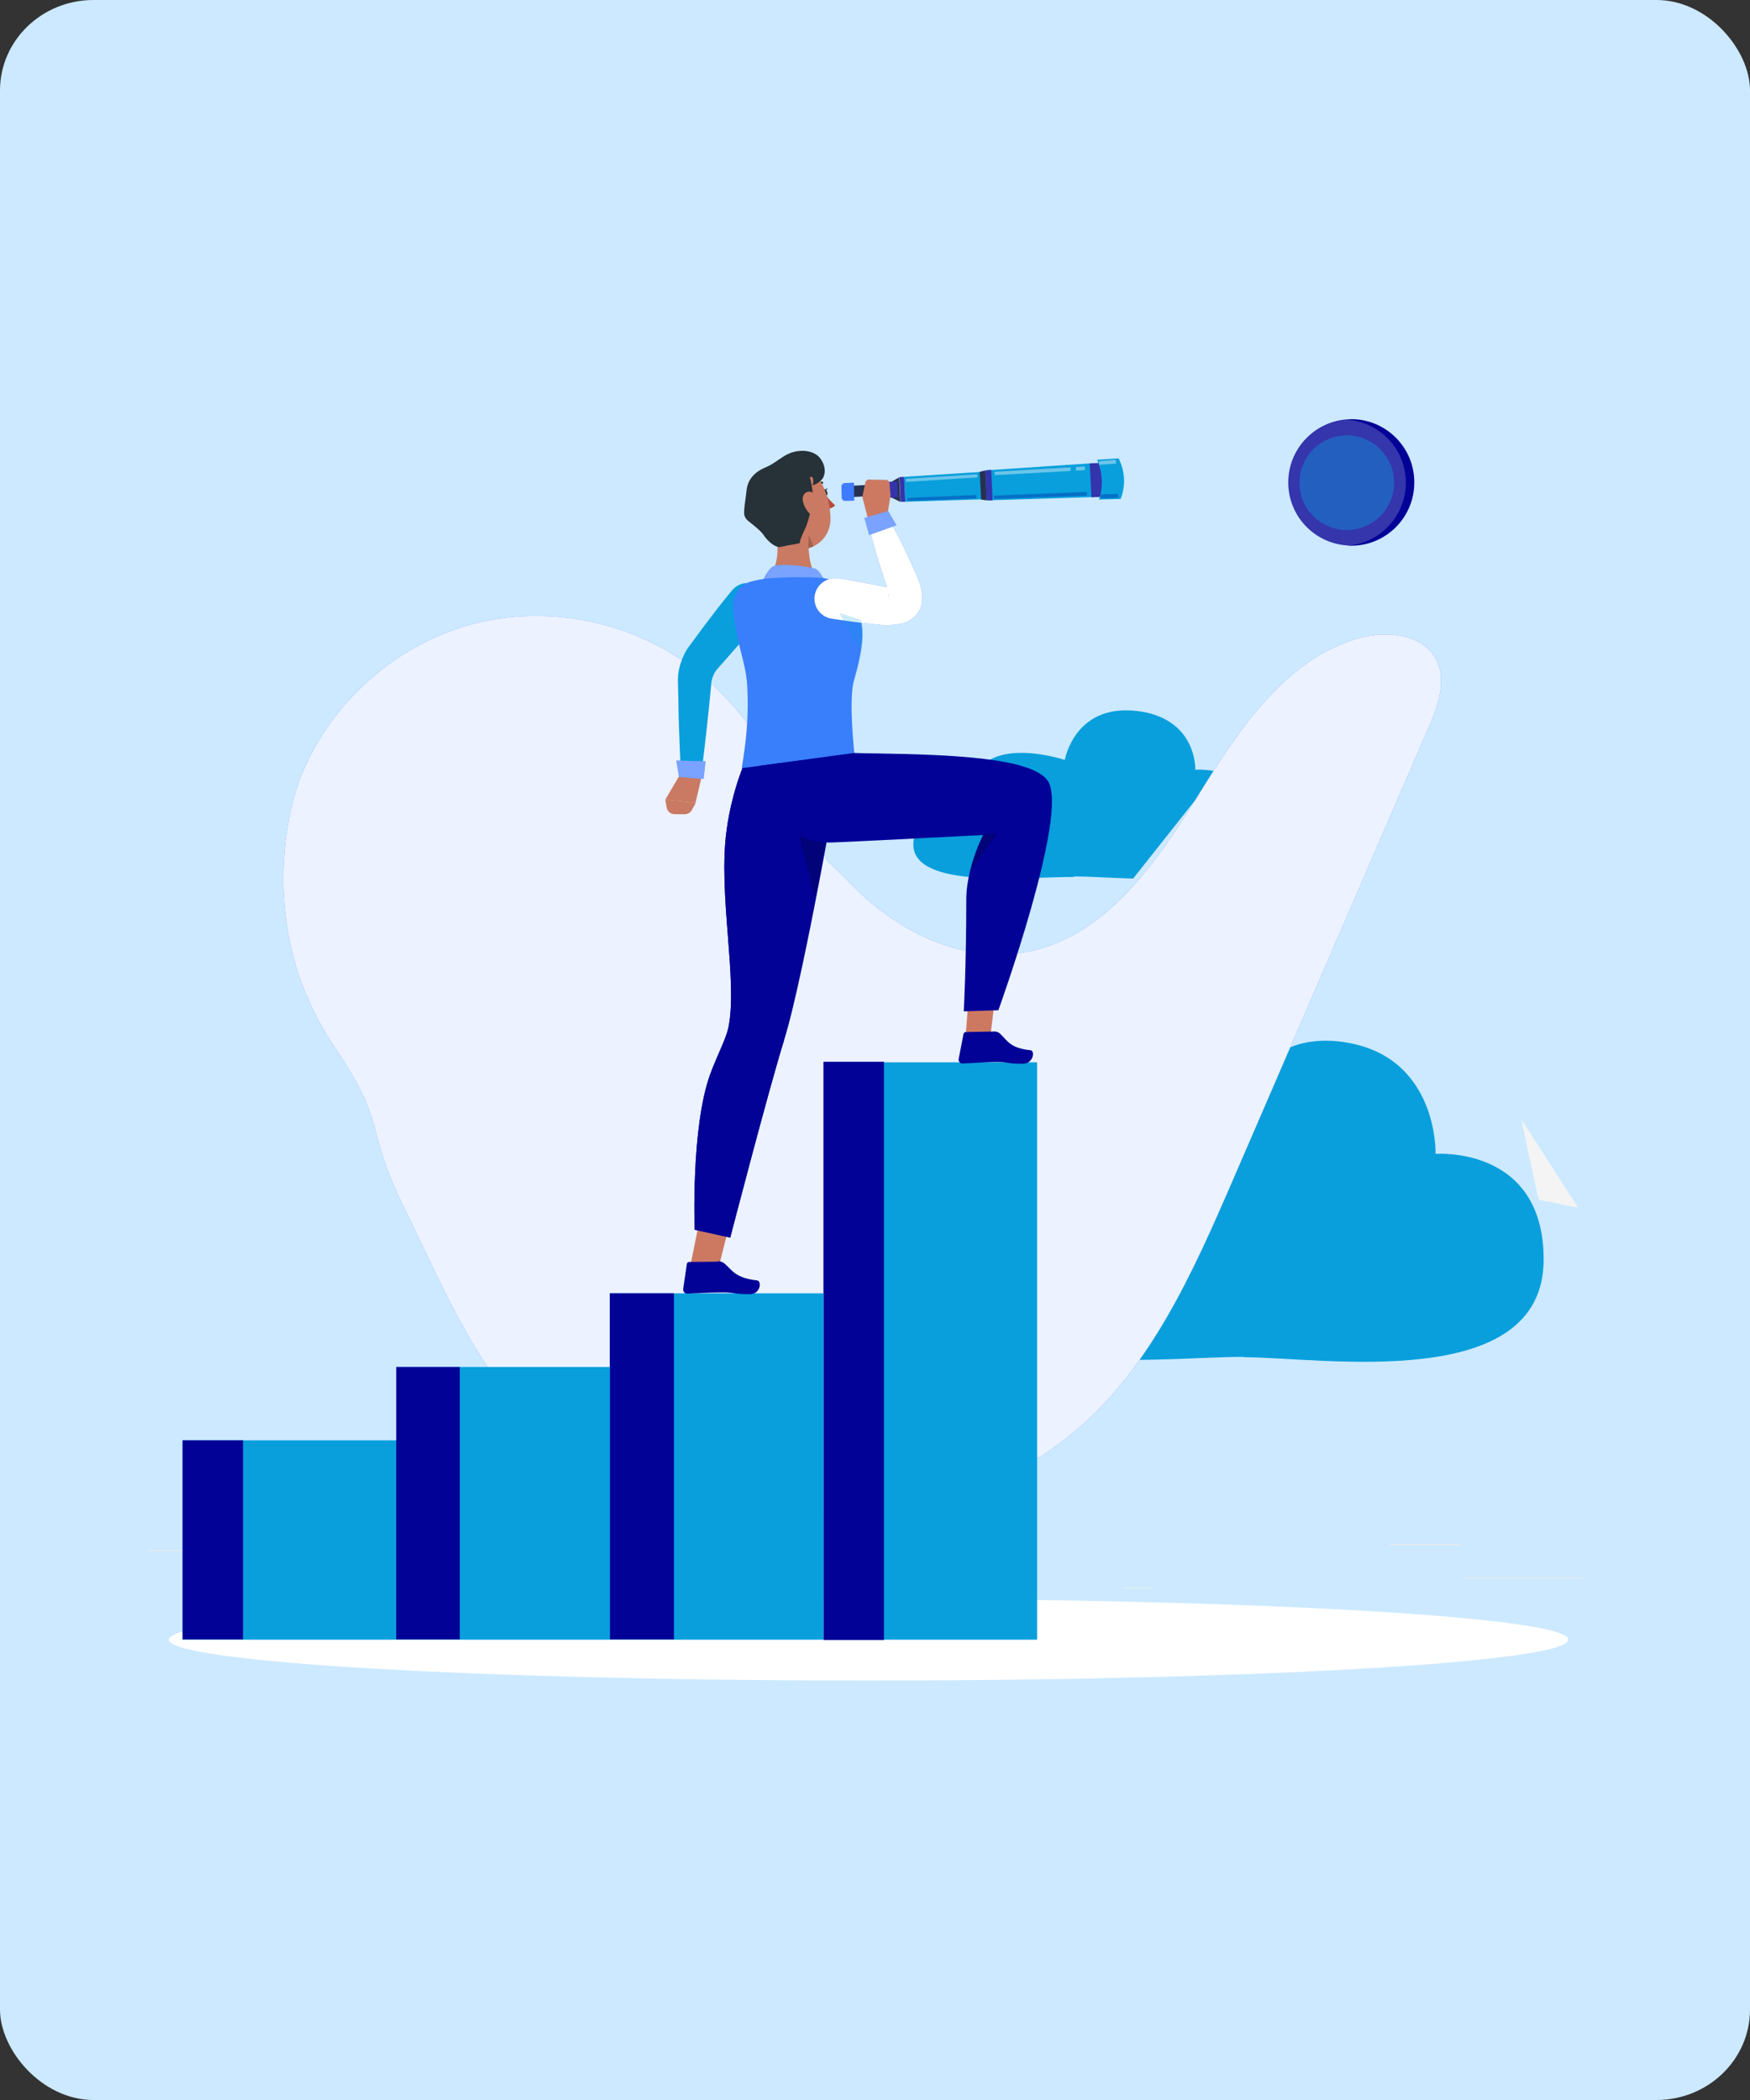 <?xml version="1.0" encoding="UTF-8"?>
<!DOCTYPE svg PUBLIC "-//W3C//DTD SVG 1.1//EN" "http://www.w3.org/Graphics/SVG/1.1/DTD/svg11.dtd">
<!-- Creator: CorelDRAW 2017 -->
<svg xmlns="http://www.w3.org/2000/svg" xml:space="preserve" width="6.25in" height="7.5in" version="1.1" style="shape-rendering:geometricPrecision; text-rendering:geometricPrecision; image-rendering:optimizeQuality; fill-rule:evenodd; clip-rule:evenodd"
viewBox="0 0 6250 7500"
 xmlns:xlink="http://www.w3.org/1999/xlink">
 <rect x="0" y="0" width="6250" height="7500" fill="#333333" stroke="none"/>
 <defs>
  <style type="text/css">
   <![CDATA[
    .fil0 {fill:#CCE9FF}
    .fil27 {fill:#020297;fill-rule:nonzero}
    .fil9 {fill:#020297;fill-rule:nonzero}
    .fil4 {fill:#089FDC;fill-rule:nonzero}
    .fil16 {fill:#263138;fill-rule:nonzero}
    .fil22 {fill:#3434AC;fill-rule:nonzero}
    .fil6 {fill:#3F7BFF;fill-rule:nonzero}
    .fil17 {fill:#B64D3B;fill-rule:nonzero}
    .fil14 {fill:#CA7962;fill-rule:nonzero}
    .fil2 {fill:#CCE9FF;fill-rule:nonzero}
    .fil25 {fill:#CD7962;fill-rule:nonzero}
    .fil1 {fill:#EBEBEB;fill-rule:nonzero}
    .fil3 {fill:#EFEFEF;fill-rule:nonzero}
    .fil5 {fill:#F4F4F4;fill-rule:nonzero}
    .fil20 {fill:white;fill-rule:nonzero}
    .fil8 {fill:white;fill-rule:nonzero}
    .fil19 {fill:#089FDC;fill-rule:nonzero;fill-opacity:0.102}
    .fil18 {fill:black;fill-rule:nonzero;fill-opacity:0.2}
    .fil26 {fill:#089FDC;fill-rule:nonzero;fill-opacity:0.2}
    .fil21 {fill:#3434AC;fill-rule:nonzero;fill-opacity:0.2}
    .fil10 {fill:white;fill-rule:nonzero;fill-opacity:0.2}
    .fil24 {fill:#020297;fill-rule:nonzero;fill-opacity:0.302}
    .fil15 {fill:white;fill-rule:nonzero;fill-opacity:0.302}
    .fil11 {fill:#089FDC;fill-rule:nonzero;fill-opacity:0.4}
    .fil23 {fill:white;fill-rule:nonzero;fill-opacity:0.4}
    .fil7 {fill:white;fill-rule:nonzero;fill-opacity:0.902}
    .fil12 {fill:#020297;fill-rule:nonzero}
    .fil13 {fill:#020297;fill-rule:nonzero}
   ]]>
  </style>
 </defs>
 <g id="Layer_x0020_1">
  <g id="_2155316922848">
   <rect class="fil0" width="6250" height="7500" rx="334" ry="323"/>
   <g>
    <polygon class="fil1" points="5224,5634 5651,5634 5651,5637 5224,5637 "/>
    <polygon class="fil1" points="4009,5669 4121,5669 4121,5672 4009,5672 "/>
    <polygon class="fil1" points="4964,5514 5211,5514 5211,5518 4964,5518 "/>
    <polygon class="fil1" points="529,5536 1085,5536 1085,5539 529,5539 "/>
    <polygon class="fil1" points="1547,5591 2754,5591 2754,5594 1547,5594 "/>
    <g>
     <path class="fil2" d="M1842 2544c158,0 603,65 603,-174 0,-203 -217,-188 -217,-188 0,0 6,-176 -187,-199 -198,-24 -228,166 -228,166 0,0 -344,-121 -292,182 0,0 -191,-34 -191,103 0,153 359,109 513,109z"/>
     <g>
      <path class="fil2" d="M1642 4348c322,1 1223,149 1223,-398 0,-464 -441,-430 -441,-430 0,0 13,-402 -380,-456 -403,-55 -464,380 -464,380 0,0 -699,-277 -593,418 0,0 -388,-77 -388,236 0,350 729,250 1041,251z"/>
      <path class="fil3" d="M2844 4397c-178,1 -677,82 -677,-220 0,-257 244,-238 244,-238 0,0 -7,-223 210,-252 223,-30 256,210 256,210 0,0 387,-153 328,231 0,0 214,-43 214,130 0,193 -404,138 -576,139z"/>
     </g>
     <path class="fil4" d="M3837 3130c177,0 675,68 675,-183 0,-214 -243,-198 -243,-198 0,0 7,-185 -210,-210 -222,-25 -256,175 -256,175 0,0 -386,-128 -327,193 0,0 -214,-36 -214,109 0,161 402,115 574,116z"/>
     <g>
      <g>
       <path class="fil2" d="M3308 5425l259 -1681 771 -974 263 -1109c0,0 637,616 655,632 18,16 158,1678 177,1704 19,25 203,315 203,315l85 1107 -2414 5z"/>
       <polygon class="fil2" points="3308,5425 3677,3973 4201,3473 4299,4105 4431,3387 4581,3632 4548,2787 4574,2516 4662,2696 4601,1662 5045,1672 5138,2160 5256,2294 5433,3997 5636,4313 5721,5420 "/>
       <path class="fil2" d="M4613 1667l264 854 157 125c0,0 83,347 82,325 -1,-22 -10,-411 -10,-411l41 -317 -103 -565 -432 -10z"/>
      </g>
      <polygon class="fil5" points="5433,3997 5495,4285 5636,4313 "/>
     </g>
    </g>
    <path class="fil4" d="M4441 4847c282,1 1072,130 1072,-349 0,-407 -386,-377 -386,-377 0,0 11,-353 -333,-400 -353,-48 -406,333 -406,333 0,0 -613,-243 -519,366 0,0 -340,-68 -340,206 0,306 639,219 912,220z"/>
    <path class="fil6" d="M1068 2791c100,-268 333,-482 608,-559 275,-77 586,-14 810,163 180,142 299,346 407,548 109,202 -6,59 155,223 161,163 392,276 617,234 275,-51 457,-306 604,-543 147,-238 312,-498 580,-577 100,-29 230,-18 279,74 41,76 7,169 -28,249 -233,538 -465,1076 -698,1614 -142,328 -293,669 -567,898 -330,276 -796,345 -1221,280 -235,-36 -471,-114 -654,-266 -247,-205 -370,-518 -512,-806 -155,-314 -58,-295 -254,-585 -313,-465 -127,-944 -127,-944z"/>
    <path class="fil7" d="M1068 2791c100,-268 333,-482 608,-559 275,-77 586,-14 810,163 180,142 299,346 407,548 109,202 -6,59 155,223 161,163 392,276 617,234 275,-51 457,-306 604,-543 147,-238 312,-498 580,-577 100,-29 230,-18 279,74 41,76 7,169 -28,249 -233,538 -465,1076 -698,1614 -142,328 -293,669 -567,898 -330,276 -796,345 -1221,280 -235,-36 -471,-114 -654,-266 -247,-205 -370,-518 -512,-806 -155,-314 -58,-295 -254,-585 -313,-465 -127,-944 -127,-944z"/>
    <polygon class="fil1" points="1200,5536 1282,5536 1282,5539 1200,5539 "/>
    <path class="fil8" d="M5601 5856c0,81 -1119,146 -2499,146 -1380,0 -2499,-65 -2499,-146 0,-81 1119,-146 2499,-146 1380,0 2499,65 2499,146z"/>
    <g>
     <path class="fil9" d="M5051 1724c0,124 -101,225 -225,225 -5,0 -10,0 -15,-1 -117,-8 -210,-105 -210,-225 0,-119 93,-217 210,-225 5,0 10,-1 15,-1 124,0 225,101 225,225z"/>
     <path class="fil10" d="M5021 1724c0,119 -93,217 -210,225 -117,-8 -210,-105 -210,-225 0,-119 93,-217 210,-225 117,8 210,105 210,225z"/>
     <path class="fil11" d="M4641 1724c0,93 75,169 169,169 93,0 169,-75 169,-169 0,-93 -75,-169 -169,-169 -93,0 -169,75 -169,169z"/>
    </g>
    <g>
     <g>
      <polygon class="fil4" points="3704,3794 3704,5856 2942,5856 2942,3794 "/>
      <polygon class="fil12" points="3157,5857 2941,5857 2941,3792 3157,3792 "/>
     </g>
     <g>
      <polygon class="fil4" points="2941,4619 2941,5856 2178,5856 2178,4619 "/>
      <polygon class="fil12" points="2407,4619 2407,5855 2178,5855 2178,4619 "/>
     </g>
     <g>
      <polygon class="fil4" points="2178,4882 2178,5856 1415,5856 1415,4882 "/>
      <polygon class="fil12" points="1642,4882 1642,5855 1415,5855 1415,4882 "/>
     </g>
     <g>
      <polygon class="fil4" points="1415,5856 652,5856 652,5144 1415,5144 "/>
      <polygon class="fil13" points="868,5855 652,5855 652,5144 868,5144 "/>
     </g>
    </g>
    <g>
     <g>
      <g>
       <path class="fil4" d="M2725 2201c-36,44 -74,87 -111,129l-28 32 -25 28c-10,12 -17,28 -20,44l-8 83c-3,28 -6,56 -9,85 -6,56 -13,113 -20,169 -3,20 -21,34 -41,31 -17,-2 -30,-17 -31,-34 -3,-57 -5,-113 -7,-170 -1,-28 -2,-57 -2,-85l-2 -86c1,-40 14,-80 36,-113l28 -38 25 -34c34,-45 68,-90 104,-133 25,-31 70,-36 101,-11 31,25 36,70 11,101 0,0 0,1 -1,1z"/>
       <g>
        <path class="fil14" d="M2423 2776l-47 80 108 11 19 -81c2,-10 -4,-19 -14,-21 -18,-3 -46,-4 -67,11z"/>
        <path class="fil14" d="M2376 2856l5 28c2,14 15,24 29,24l35 0c11,0 21,-6 26,-15l14 -26 -108 -11z"/>
       </g>
       <polygon class="fil6" points="2415,2716 2520,2719 2513,2782 2425,2775 "/>
       <polygon class="fil15" points="2415,2716 2520,2719 2513,2782 2425,2775 "/>
      </g>
      <g>
       <g>
        <g>
         <path class="fil16" d="M2945 1749c4,-1 8,3 10,10 1,6 -1,12 -5,13 -4,1 -8,-3 -10,-10 -2,-6 1,-12 5,-13z"/>
         <path class="fil16" d="M2946 1754c4,-2 8,-6 10,-11 -4,3 -9,5 -13,5 2,1 4,3 4,6z"/>
         <path class="fil17" d="M2954 1817c11,0 21,-4 29,-12 -16,-14 -30,-30 -41,-47l13 59z"/>
         <path class="fil16" d="M2910 1739c6,-7 15,-12 25,-11 0,0 1,0 1,0 2,0 4,-2 4,-4 0,-2 -2,-4 -4,-4 -12,-1 -24,4 -31,13 -1,1 -1,2 -1,2 0,2 2,4 4,4 1,0 2,0 3,-1z"/>
         <path class="fil14" d="M2871 2111c-107,1 -124,-57 -124,-57 32,-31 33,-88 27,-139 8,12 18,22 32,31 26,17 81,-10 81,-10 0,0 0,10 1,23 2,33 9,92 39,101 0,0 62,51 -56,52z"/>
         <path class="fil14" d="M2889 1943c-1,5 -2,10 -3,15 0,0 -1,0 -1,0 -25,6 -53,3 -79,-14 -14,-9 -24,-19 -32,-30 -2,-13 -4,-26 -6,-37l117 64 4 2z"/>
         <g>
          <path class="fil14" d="M2966 1856c-1,40 -22,73 -53,91l0 0c0,0 0,0 0,0 -8,5 -17,9 -26,11 0,0 -1,0 -1,0 -25,6 -53,3 -79,-14 -14,-9 -24,-19 -32,-30 -21,-29 -30,-67 -45,-121 -5,-16 -6,-33 -3,-49 11,-58 66,-97 124,-86 81,14 116,126 115,198z"/>
          <path class="fil18" d="M2907 1949c-7,5 -11,7 -19,9 -1,-14 -1,-23 -1,-23 1,-12 2,-24 2,-24 0,0 13,38 18,38z"/>
         </g>
         <path class="fil16" d="M2937 1710c-9,14 -36,26 -35,22 5,-12 4,-34 -10,-28 4,9 16,75 10,83 -3,4 -6,57 -28,104 -18,37 -18,49 -18,49l-73 14c-27,-3 -53,-38 -55,-42 -10,-16 -39,-38 -54,-50 -7,-5 -12,-12 -15,-20 -5,-14 5,-65 7,-88 3,-34 21,-66 71,-86 31,-13 57,-40 88,-51 31,-11 69,-10 95,10 13,10 39,49 17,84z"/>
         <path class="fil14" d="M2899 1758c23,7 34,40 35,61 1,23 -14,38 -35,22 -15,-12 -26,-29 -31,-48 -6,-23 8,-42 31,-36z"/>
        </g>
        <g>
         <path class="fil6" d="M2717 2092c0,0 17,-51 42,-68 25,-16 135,1 153,7 17,7 35,47 35,47l-229 14z"/>
         <path class="fil15" d="M2717 2092c0,0 17,-51 42,-68 25,-16 135,1 153,7 17,7 35,47 35,47l-229 14z"/>
         <path class="fil6" d="M2969 2070c-17,-3 -22,-5 -42,-7 -59,-3 -118,-2 -178,2 -22,2 -42,6 -63,11 -42,10 -71,50 -68,93 9,121 44,191 50,271 10,158 -15,269 -19,306l81 12c145,-3 241,-35 321,-69 0,0 -21,-191 -1,-260 55,-188 19,-218 8,-272 -9,-45 -45,-79 -91,-87z"/>
         <path class="fil19" d="M3051 2429c-7,22 -9,58 -9,95 0,78 10,165 10,165 -80,34 -176,65 -321,69l-81 -12c4,-37 30,-148 19,-306 -5,-79 -41,-150 -50,-271 -3,-43 25,-83 68,-93 21,-5 41,-9 63,-11 59,-4 118,-5 178,-2 20,2 24,4 42,7 46,7 82,42 91,87 4,19 11,36 16,57 6,26 9,60 -1,118 -5,27 -12,59 -23,97z"/>
         <path class="fil6" d="M2992 2065c30,4 59,10 88,15 29,6 59,11 88,18l-11 -1c13,1 25,2 32,2 4,0 6,0 5,1 0,0 -2,1 -4,2 -3,1 -6,4 -9,7 -7,7 -9,16 -9,19 0,3 1,2 1,0 1,-5 0,-14 -2,-23l1 4c-15,-43 -29,-86 -42,-130 -13,-44 -25,-88 -33,-133 -3,-17 8,-34 26,-37 13,-3 26,4 33,14 25,39 46,80 66,120 20,41 39,82 57,124l1 4c5,13 10,27 13,46 1,9 2,20 0,35 -2,14 -10,34 -25,49 -7,7 -16,13 -23,17 -7,4 -15,6 -20,8 -12,3 -21,4 -30,5 -16,2 -28,2 -38,2l-2 0 -9 -1c-30,-3 -60,-7 -89,-10 -30,-4 -59,-8 -89,-13 -39,-7 -65,-44 -58,-84 7,-38 43,-64 81,-59z"/>
         <path class="fil20" d="M2992 2065c30,4 59,10 88,15 29,6 59,11 88,18l-11 -1c13,1 25,2 32,2 4,0 6,0 5,1 0,0 -2,1 -4,2 -3,1 -6,4 -9,7 -7,7 -9,16 -9,19 0,3 1,2 1,0 1,-5 0,-14 -2,-23l1 4c-15,-43 -29,-86 -42,-130 -13,-44 -25,-88 -33,-133 -3,-17 8,-34 26,-37 13,-3 26,4 33,14 25,39 46,80 66,120 20,41 39,82 57,124l1 4c5,13 10,27 13,46 1,9 2,20 0,35 -2,14 -10,34 -25,49 -7,7 -16,13 -23,17 -7,4 -15,6 -20,8 -12,3 -21,4 -30,5 -16,2 -28,2 -38,2l-2 0 -9 -1c-30,-3 -60,-7 -89,-10 -30,-4 -59,-8 -89,-13 -39,-7 -65,-44 -58,-84 7,-38 43,-64 81,-59z"/>
        </g>
        <g>
         <g>
          <g>
           <polygon class="fil4" points="3525,1787 3911,1775 3905,1654 3520,1680 "/>
           <polygon class="fil4" points="3233,1792 3545,1782 3540,1683 3229,1703 "/>
           <polygon class="fil16" points="3504,1784 3524,1787 3519,1680 3499,1685 "/>
           <polygon class="fil21" points="3504,1784 3524,1787 3519,1680 3499,1685 "/>
           <polygon class="fil22" points="3524,1787 3545,1787 3540,1678 3519,1680 "/>
           <polygon class="fil16" points="3184,1777 3215,1792 3211,1705 3182,1722 "/>
           <g>
            <polygon class="fil16" points="3025,1776 3117,1771 3115,1731 3024,1736 "/>
            <polygon class="fil21" points="3025,1776 3117,1771 3115,1731 3024,1736 "/>
           </g>
           <polygon class="fil22" points="3105,1780 3207,1776 3204,1719 3102,1725 "/>
           <polygon class="fil21" points="3184,1777 3215,1792 3211,1705 3182,1722 "/>
           <polygon class="fil22" points="3216,1792 3233,1792 3229,1703 3212,1704 "/>
           <polygon class="fil22" points="3898,1776 3959,1774 3953,1652 3892,1655 "/>
           <path class="fil4" d="M3925 1784l77 -2 2 -5c17,-46 13,-96 -9,-140l0 0 -77 5 2 4c18,44 20,93 5,138z"/>
           <g>
            <path class="fil23" d="M3843 1668l31 -2 1 13 -32 2c-1,-4 -1,-9 0,-13z"/>
            <path class="fil23" d="M3824 1669c0,4 -1,9 0,13l-271 15 -1 -12 272 -16z"/>
           </g>
           <polygon class="fil23" points="3235,1710 3236,1721 3491,1705 3490,1694 "/>
           <polygon class="fil23" points="3925,1647 3925,1660 3986,1656 3985,1642 "/>
          </g>
          <g>
           <path class="fil24" d="M3994 1764c0,5 -1,9 0,14l-63 2 -1 -14 63 -2z"/>
           <path class="fil24" d="M3882 1757c0,4 -1,9 0,13l-332 12 -1 -12 332 -13z"/>
           <path class="fil24" d="M3487 1768c0,4 0,8 0,12l-246 9 -1 -11 247 -10z"/>
          </g>
         </g>
         <path class="fil6" d="M3005 1738l1 39c0,7 6,12 13,12l32 -1 -1 -64 -32 1c-7,0 -13,6 -13,12z"/>
         <path class="fil25" d="M3168 1846l12 -73c1,-3 1,-6 0,-9l-3 -38c-1,-5 -4,-10 -9,-12l-58 -1c-8,-2 -16,1 -19,8l-10 48c-1,4 -1,7 0,11l17 65c2,5 7,10 13,11l38 0c9,2 17,-3 19,-11z"/>
         <g>
          <polygon class="fil6" points="3202,1876 3104,1911 3087,1850 3172,1825 "/>
          <polygon class="fil15" points="3202,1876 3104,1911 3087,1850 3172,1825 "/>
         </g>
        </g>
        <path class="fil26" d="M3074 2332l-76 -143 77 25c6,26 9,60 -1,118z"/>
       </g>
       <g>
        <polygon class="fil25" points="3463,3515 3448,3709 3536,3711 3560,3511 "/>
        <path class="fil27" d="M3550 3684l-101 2c-4,0 -7,3 -8,7l-17 88c-2,8 3,15 10,17 1,0 2,0 3,0 36,-1 68,-4 114,-5 53,-1 40,6 102,6 38,0 44,-46 28,-48 -73,-8 -81,-32 -110,-60 -6,-5 -14,-8 -22,-7z"/>
        <g>
         <polygon class="fil25" points="2501,4345 2465,4523 2560,4552 2606,4370 "/>
         <path class="fil9" d="M3008 2697c0,0 -135,787 -208,1019 -52,165 -192,704 -192,704l-127 -28c0,0 -14,-367 56,-557 24,-65 55,-123 64,-163 36,-171 -39,-482 -5,-714 18,-126 56,-215 56,-215l356 -46z"/>
         <path class="fil9" d="M2800 3716c-52,165 -192,704 -192,704l-127 -28c0,0 -14,-367 56,-557 24,-65 55,-123 64,-163 36,-171 -39,-482 -5,-714 18,-126 56,-215 56,-215l148 973z"/>
         <polygon class="fil18" points="2843,2941 2911,3207 2960,2952 "/>
         <path class="fil9" d="M3566 3608l-124 4c0,0 9,-162 9,-399 0,-36 6,-72 14,-105 18,-72 46,-126 46,-126 0,0 -13,1 -36,2 -70,4 -505,26 -513,25 -6,-1 -46,5 -117,-30 -132,-64 -133,-244 -133,-244l339 -46c0,0 6,1 87,2 247,4 551,14 605,99 75,119 -177,817 -177,817z"/>
         <path class="fil27" d="M2565 4506l-104 1c-4,0 -7,3 -8,7l-13 89c-1,8 4,16 12,17 1,0 2,0 3,0 37,-1 71,-4 117,-4 55,-1 42,6 106,6 39,0 43,-47 26,-49 -76,-9 -86,-33 -117,-61 -7,-5 -15,-8 -23,-8z"/>
        </g>
       </g>
      </g>
     </g>
     <path class="fil18" d="M3465 3109c18,-72 46,-126 46,-126 0,0 -13,1 -36,2 -1,0 -2,-1 -3,-1l90 -8 -97 133z"/>
    </g>
   </g>
  </g>
 </g>
</svg>
